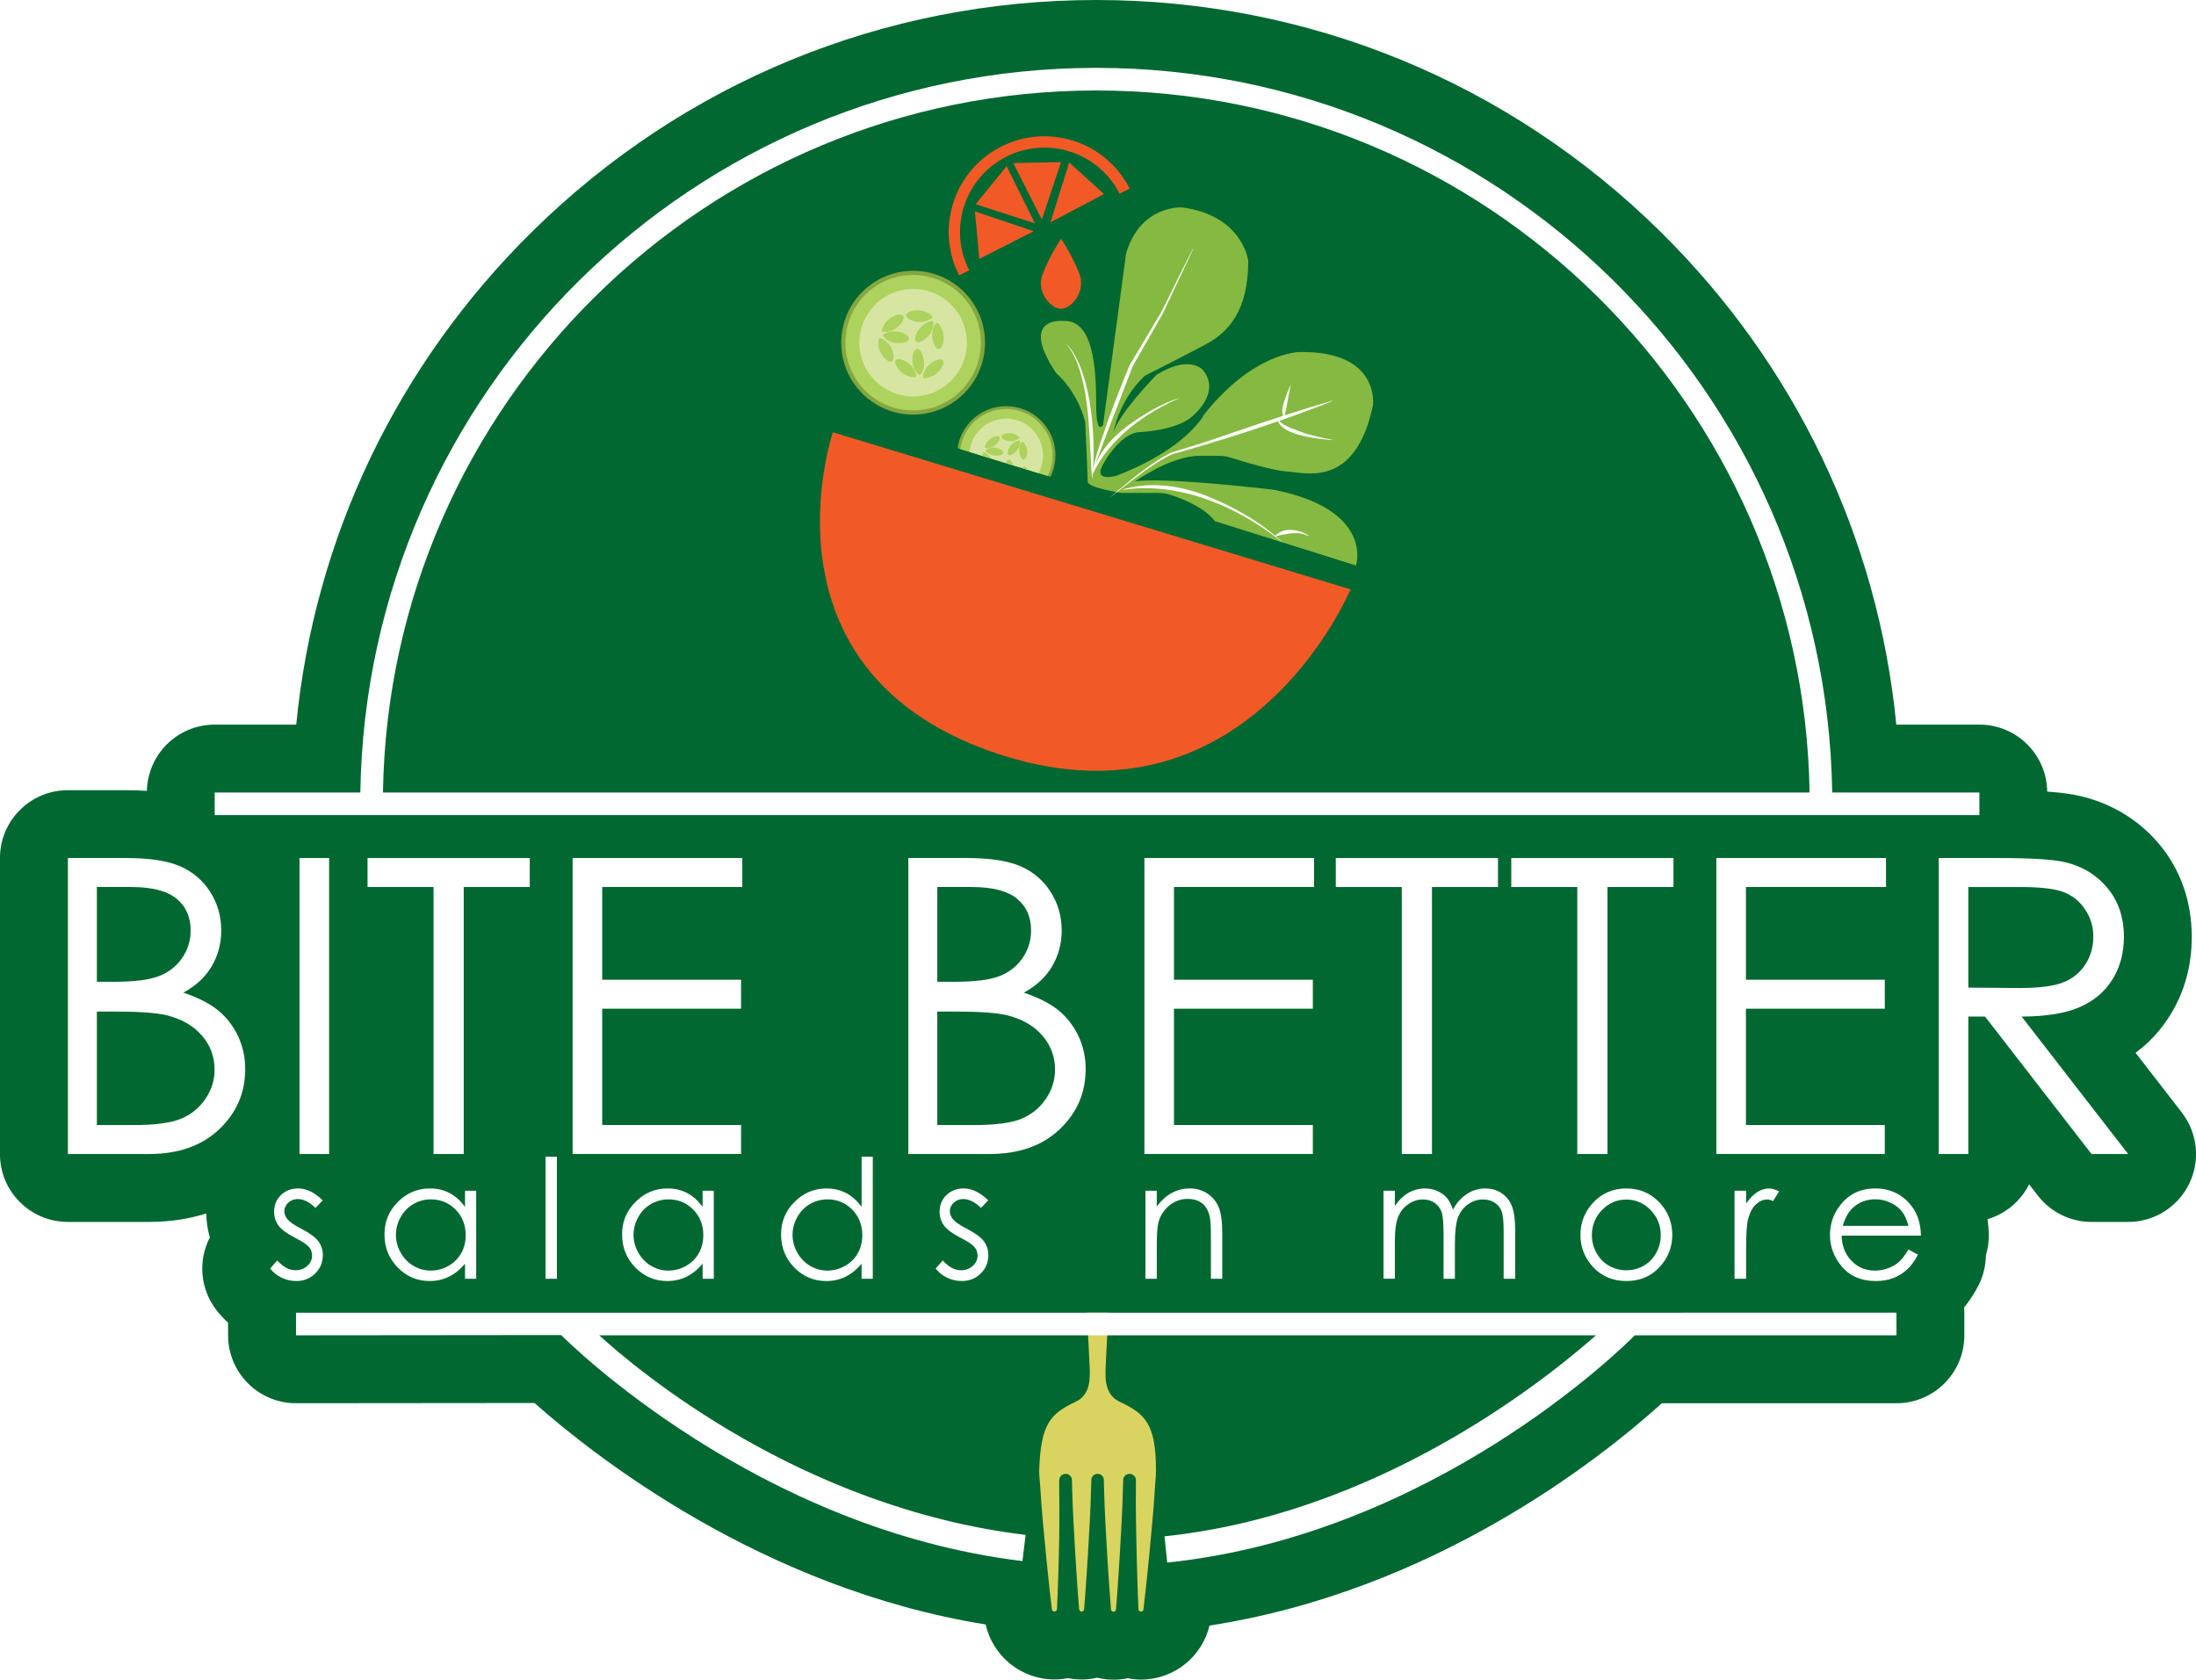 <svg viewBox="0 0 1296 991.49" version="1.1" xmlns:xlink="http://www.w3.org/1999/xlink" xmlns="http://www.w3.org/2000/svg">
  <defs>
    <style>
      .cls-1 {
        fill: none;
      }

      .cls-2 {
        fill: #85b941;
      }

      .cls-3 {
        fill: #d6e6a2;
      }

      .cls-4 {
        clip-path: url(#clippath-1);
      }

      .cls-5 {
        fill: #fff;
      }

      .cls-6 {
        fill: #006830;
      }

      .cls-7 {
        fill: #d9d45f;
      }

      .cls-8 {
        fill: #f15a26;
      }

      .cls-9 {
        fill: #83a640;
      }

      .cls-10 {
        clip-path: url(#clippath);
      }

      .cls-11 {
        fill: #add25d;
      }
    </style>
    <clipPath id="clippath">
      <path d="M1287.61,656.68l-27.27-35.21c8.17-6.06,15.01-13.51,20.44-22.27,8.44-13.62,12.72-29.16,12.72-46.2,0-20.67-6.57-39.5-19-54.45-12.03-14.47-28.33-24.4-47.12-28.71-3.95-.91-9.53-1.89-19.19-2.57-.28-21.88-18.08-39.53-40.03-39.53h-49.03c-10.76-110.11-59.37-212.27-139.23-291.01C890.49,48.56,772.26,0,646.98,0s-243.51,48.56-332.93,136.73c-79.85,78.74-128.47,180.9-139.23,291.01h-48.12c-21.8,0-39.5,17.43-40.01,39.12-3.9-.26-7.94-.41-12.2-.41h-34.45c-22.12,0-40.06,17.93-40.06,40.06v174.72c0,22.12,17.93,40.06,40.06,40.06h47.99c12.96,0,24.15-1.95,33.71-5,.08,4.86.78,9.61,2.1,14.17-7.05,13.62-5.79,30.46,3.99,43.01,2.07,2.65,4.33,5.09,6.78,7.32v7.46c0,10.63,4.23,20.82,11.75,28.34,7.51,7.5,17.69,11.72,28.31,11.72.01,0,140.78-.13,140.78-.13,34.16,30.37,133.77,109.4,266.27,130.73,4.21,18.77,20.97,32.46,40.56,32.46,1.59,0,3.36-.1,4.94-.29,1.03-.12,2.06-.28,3.06-.48,1.44.28,2.91.49,4.4.63.12.01.24.02.37.03,1.06.08,2.24.13,3.31.13,3.12,0,6.18-.35,9.12-1.03,2.01.48,4.08.82,6.2,1,1.13.1,2.39.15,3.52.15,2.83,0,5.6-.29,8.28-.85.98.19,1.96.35,2.97.48,1.59.19,3.36.3,4.96.3,19.37,0,35.96-13.39,40.4-31.89,133.43-20.59,232.13-99.71,266.94-131.23h138.47c22.12,0,40.06-17.93,40.06-40.06v-13.35c0-1.04-.08-2.05-.16-3.07,3.18-3.93,6.05-8.26,8.5-13.06,2.9-5.7,4.31-11.77,4.37-17.76,1.16-3.84,1.75-7.87,1.71-11.96-.03-3.19-.3-6.32-.72-9.39,10.74-3.16,19.61-10.71,24.53-20.58l5.17,6.68c7.59,9.79,19.28,15.53,31.67,15.53h21.6c15.28,0,29.24-8.7,35.97-22.42,6.73-13.72,5.06-30.08-4.3-42.16Z" class="cls-1"></path>
    </clipPath>
    <clipPath id="clippath-1">
      <path d="M557.87,262.37s8.91-32.82,42.31-24.15c35.81,9.29,28.43,45.89,28.43,45.89l-70.74-21.75Z" class="cls-1"></path>
    </clipPath>
  </defs>
  
  <g>
    <g id="Layer_1">
      <g>
        <g class="cls-10">
          <rect height="1152.64" width="1501.36" y="-48.29" x="-119.02" class="cls-6"></rect>
        </g>
        <path d="M660.94,827.53c-8.7-4.09-8.78-12.84-8.4-21.21l1.35-27.06c.07-1.34.15-2.83.22-4.38h-12.63c.08,1.55.15,3.04.22,4.38l1.35,27.06c.38,8.37.3,17.12-8.4,21.21-14.99,7.05-20.31,13.26-21.34,39.71-.1,2.64.15,4.97.43,8.34h.02c.26,4.21.54,8.43.86,12.64.52,6.86,1.17,13.72,1.83,20.58.65,6.86,1.29,13.72,2.03,20.58.71,6.86,1.46,13.71,2.29,20.57.1.83.86,1.42,1.69,1.32.75-.09,1.3-.71,1.33-1.43.32-6.89.58-13.79.78-20.68.24-6.89.38-13.78.52-20.67.16-6.89.05-13.86.07-20.75,0-4.02-.02-8-.08-11.99h.01c0-.6.03-1.36.03-1.96-.02-2.08,1.65-3.77,3.73-3.78,2.06-.02,3.74,1.63,3.78,3.68,0,.18,0,.35,0,.53,0,.55.02,1.18.02,1.66h.01c.1,4.04.23,8.08.38,12.12.27,6.88.66,13.76,1.06,20.64.39,6.88.77,13.76,1.25,20.64.44,6.88.94,13.76,1.5,20.64.06.72.62,1.32,1.35,1.39.81.07,1.53-.55,1.6-1.39.56-6.88,1.06-13.76,1.5-20.64.48-6.88.86-13.76,1.25-20.64.4-6.88.79-13.76,1.06-20.64.16-4.14.29-8.28.39-12.42h.02c0-.6.05-1.26.04-1.86-.01-2.08,1.58-3.7,3.65-3.71,2.08-.02,3.71,1.52,3.72,3.59v.05c0,.6.05,1.47.04,2.06h.01c.1,4.11.23,8.21.38,12.32.27,6.89.66,13.78,1.05,20.67.39,6.89.77,13.78,1.25,20.66.44,6.89.94,13.78,1.5,20.67.06.72.62,1.32,1.35,1.38.82.07,1.53-.55,1.6-1.38.56-6.89,1.06-13.78,1.5-20.67.48-6.89.86-13.78,1.25-20.66.4-6.89.79-13.78,1.05-20.67.15-4.08.28-8.15.38-12.22h.02c0-.6.04-1.43.04-2.02-.02-2.08,1.65-3.77,3.73-3.78,2.07-.02,3.77,1.65,3.78,3.73v.05c0,.6,0,1.88,0,2.48h.01c-.04,3.9-.06,7.8-.05,11.69.02,6.88.15,13.76.3,20.64.14,6.88.27,13.76.5,20.65.19,6.88.44,13.77.75,20.66.03.72.58,1.34,1.3,1.43.81.1,1.55-.49,1.65-1.32.82-6.85,1.56-13.7,2.26-20.55.73-6.85,1.37-13.71,2.01-20.56.65-6.86,1.29-13.71,1.81-20.57.32-4.25.6-8.51.86-12.77h.02c.28-3.13.43-5.01.43-7.91-.09-27.02-6.21-33.03-21.32-40.14Z" class="cls-7"></path>
        <g>
          <path d="M40.06,506.49h34.45c13.86,0,24.51,1.65,31.95,4.93,7.44,3.29,13.32,8.33,17.64,15.14,4.31,6.81,6.47,14.37,6.47,22.68,0,7.76-1.89,14.83-5.67,21.2-3.78,6.38-9.34,11.54-16.67,15.5,9.08,3.09,16.06,6.71,20.96,10.87,4.89,4.16,8.7,9.19,11.43,15.09,2.72,5.9,4.09,12.29,4.09,19.18,0,14.01-5.13,25.87-15.38,35.57-10.26,9.7-24.01,14.55-41.27,14.55h-47.99v-174.72ZM57.16,523.6v55.94h10c12.14,0,21.07-1.13,26.78-3.38,5.71-2.26,10.24-5.82,13.57-10.69,3.33-4.87,5-10.27,5-16.21,0-8-2.8-14.27-8.39-18.83-5.59-4.55-14.5-6.83-26.72-6.83h-20.23ZM57.16,597.12v66.99h21.65c12.77,0,22.13-1.25,28.08-3.74,5.95-2.49,10.73-6.39,14.34-11.7,3.61-5.3,5.41-11.05,5.41-17.22,0-7.76-2.54-14.53-7.61-20.31-5.07-5.78-12.05-9.74-20.93-11.88-5.95-1.42-16.31-2.14-31.07-2.14h-9.88Z" class="cls-5"></path>
          <path d="M176.77,506.49h17.46v174.72h-17.46v-174.72Z" class="cls-5"></path>
          <path d="M216.91,523.6v-17.1h95.73v17.1h-38.96v157.61h-17.82v-157.61h-38.96Z" class="cls-5"></path>
          <path d="M337.94,506.49h100.13v17.1h-82.67v54.75h81.95v17.1h-81.95v68.65h81.95v17.1h-99.41v-174.72Z" class="cls-5"></path>
          <path d="M536.06,506.49h34.45c13.85,0,24.5,1.65,31.95,4.93,7.44,3.29,13.32,8.33,17.64,15.14,4.31,6.81,6.47,14.37,6.47,22.68,0,7.76-1.89,14.83-5.67,21.2-3.78,6.38-9.34,11.54-16.67,15.5,9.08,3.09,16.06,6.71,20.96,10.87,4.89,4.16,8.7,9.19,11.43,15.09,2.72,5.9,4.09,12.29,4.09,19.18,0,14.01-5.13,25.87-15.38,35.57-10.26,9.7-24.01,14.55-41.28,14.55h-47.98v-174.72ZM553.16,523.6v55.94h10c12.14,0,21.07-1.13,26.78-3.38,5.71-2.26,10.24-5.82,13.57-10.69,3.33-4.87,5-10.27,5-16.21,0-8-2.8-14.27-8.39-18.83-5.59-4.55-14.5-6.83-26.72-6.83h-20.23ZM553.16,597.12v66.99h21.65c12.77,0,22.13-1.25,28.08-3.74,5.95-2.49,10.73-6.39,14.34-11.7,3.61-5.3,5.41-11.05,5.41-17.22,0-7.76-2.54-14.53-7.61-20.31-5.07-5.78-12.05-9.74-20.93-11.88-5.95-1.42-16.31-2.14-31.07-2.14h-9.88Z" class="cls-5"></path>
          <path d="M675.38,506.49h100.13v17.1h-82.67v54.75h81.95v17.1h-81.95v68.65h81.95v17.1h-99.41v-174.72Z" class="cls-5"></path>
          <path d="M788.33,523.6v-17.1h95.73v17.1h-38.96v157.61h-17.82v-157.61h-38.96Z" class="cls-5"></path>
          <path d="M891.9,523.6v-17.1h95.73v17.1h-38.96v157.61h-17.82v-157.61h-38.96Z" class="cls-5"></path>
          <path d="M1012.93,506.49h100.13v17.1h-82.67v54.75h81.95v17.1h-81.95v68.65h81.95v17.1h-99.41v-174.72Z" class="cls-5"></path>
          <path d="M1144.18,506.49h34.8c19.4,0,32.54.79,39.43,2.38,10.37,2.38,18.8,7.47,25.3,15.28,6.49,7.81,9.74,17.42,9.74,28.84,0,9.51-2.24,17.88-6.71,25.09-4.47,7.21-10.87,12.67-19.18,16.35-8.31,3.69-19.8,5.57-34.45,5.65l62.83,81.12h-21.6l-62.84-81.12h-9.87v81.12h-17.46v-174.72ZM1161.64,523.6v59.39l30.1.24c11.66,0,20.28-1.11,25.87-3.32,5.59-2.22,9.96-5.76,13.09-10.63,3.13-4.87,4.7-10.31,4.7-16.33s-1.59-11.18-4.76-15.98c-3.17-4.79-7.34-8.21-12.49-10.27-5.15-2.06-13.72-3.09-25.7-3.09h-30.81Z" class="cls-5"></path>
        </g>
        <g>
          <path d="M190.49,708.57l-4.3,4.44c-3.58-3.47-7.07-5.21-10.49-5.21-2.17,0-4.03.72-5.58,2.15-1.55,1.43-2.32,3.11-2.32,5.02,0,1.69.64,3.3,1.91,4.82,1.28,1.56,3.96,3.39,8.04,5.49,4.98,2.58,8.36,5.06,10.15,7.45,1.75,2.42,2.63,5.14,2.63,8.17,0,4.27-1.5,7.88-4.5,10.84-3,2.96-6.75,4.44-11.24,4.44-3,0-5.86-.65-8.59-1.96-2.73-1.3-4.98-3.11-6.77-5.4l4.2-4.78c3.42,3.85,7.04,5.78,10.87,5.78,2.68,0,4.96-.86,6.85-2.58,1.88-1.72,2.83-3.74,2.83-6.07,0-1.91-.62-3.61-1.87-5.11-1.25-1.46-4.05-3.31-8.43-5.54-4.69-2.42-7.88-4.81-9.58-7.16-1.69-2.36-2.54-5.05-2.54-8.07,0-3.95,1.35-7.23,4.04-9.84s6.1-3.92,10.22-3.92c4.79,0,9.6,2.34,14.45,7.02Z" class="cls-5"></path>
          <path d="M281.02,702.88v51.97h-6.59v-8.93c-2.8,3.41-5.95,5.97-9.43,7.69-3.49,1.72-7.3,2.58-11.44,2.58-7.36,0-13.64-2.67-18.85-8-5.21-5.34-7.81-11.82-7.81-19.47s2.63-13.88,7.88-19.2c5.25-5.32,11.58-7.98,18.97-7.98,4.27,0,8.13.91,11.58,2.72,3.45,1.82,6.49,4.54,9.1,8.17v-9.55h6.59ZM254.29,707.99c-3.72,0-7.16.91-10.31,2.74-3.15,1.83-5.65,4.4-7.52,7.71-1.86,3.31-2.79,6.81-2.79,10.5s.94,7.16,2.81,10.5c1.88,3.34,4.4,5.94,7.56,7.8,3.17,1.86,6.56,2.79,10.19,2.79s7.13-.92,10.4-2.77,5.8-4.34,7.56-7.49,2.65-6.7,2.65-10.64c0-6.01-1.98-11.04-5.94-15.08s-8.84-6.06-14.62-6.06Z" class="cls-5"></path>
          <path d="M321.97,682.82h6.69v72.04h-6.69v-72.04Z" class="cls-5"></path>
          <path d="M421.25,702.88v51.97h-6.59v-8.93c-2.8,3.41-5.95,5.97-9.43,7.69-3.49,1.72-7.3,2.58-11.44,2.58-7.36,0-13.64-2.67-18.85-8-5.21-5.34-7.81-11.82-7.81-19.47s2.63-13.88,7.88-19.2c5.25-5.32,11.58-7.98,18.97-7.98,4.27,0,8.13.91,11.58,2.72,3.45,1.82,6.49,4.54,9.1,8.17v-9.55h6.59ZM394.52,707.99c-3.72,0-7.16.91-10.31,2.74-3.15,1.83-5.65,4.4-7.52,7.71-1.86,3.31-2.79,6.81-2.79,10.5s.94,7.16,2.81,10.5c1.88,3.34,4.4,5.94,7.56,7.8,3.17,1.86,6.56,2.79,10.19,2.79s7.13-.92,10.4-2.77,5.8-4.34,7.56-7.49,2.65-6.7,2.65-10.64c0-6.01-1.98-11.04-5.94-15.08-3.96-4.04-8.84-6.06-14.62-6.06Z" class="cls-5"></path>
          <path d="M515.08,682.82v72.04h-6.59v-8.93c-2.8,3.41-5.95,5.97-9.43,7.69-3.49,1.72-7.3,2.58-11.44,2.58-7.36,0-13.64-2.67-18.85-8-5.21-5.34-7.81-11.82-7.81-19.47s2.63-13.88,7.88-19.2c5.25-5.32,11.58-7.98,18.96-7.98,4.27,0,8.13.91,11.59,2.72,3.45,1.82,6.49,4.54,9.1,8.17v-29.62h6.59ZM488.35,707.99c-3.72,0-7.16.91-10.31,2.74-3.15,1.83-5.65,4.4-7.52,7.71-1.86,3.31-2.79,6.81-2.79,10.5s.94,7.16,2.81,10.5c1.88,3.34,4.4,5.94,7.56,7.8,3.17,1.86,6.56,2.79,10.19,2.79s7.12-.92,10.4-2.77c3.28-1.85,5.8-4.34,7.56-7.49s2.65-6.7,2.65-10.64c0-6.01-1.98-11.04-5.94-15.08s-8.84-6.06-14.62-6.06Z" class="cls-5"></path>
          <path d="M583.25,708.57l-4.3,4.44c-3.58-3.47-7.07-5.21-10.49-5.21-2.17,0-4.03.72-5.58,2.15-1.55,1.43-2.32,3.11-2.32,5.02,0,1.69.64,3.3,1.91,4.82,1.28,1.56,3.96,3.39,8.04,5.49,4.98,2.58,8.36,5.06,10.15,7.45,1.76,2.42,2.63,5.14,2.63,8.17,0,4.27-1.5,7.88-4.5,10.84s-6.75,4.44-11.24,4.44c-3,0-5.86-.65-8.59-1.96-2.73-1.3-4.98-3.11-6.77-5.4l4.2-4.78c3.42,3.85,7.04,5.78,10.87,5.78,2.68,0,4.96-.86,6.85-2.58s2.83-3.74,2.83-6.07c0-1.91-.62-3.61-1.87-5.11-1.25-1.46-4.05-3.31-8.43-5.54-4.69-2.42-7.88-4.81-9.58-7.16-1.69-2.36-2.54-5.05-2.54-8.07,0-3.95,1.35-7.23,4.04-9.84,2.7-2.61,6.1-3.92,10.22-3.92,4.79,0,9.6,2.34,14.45,7.02Z" class="cls-5"></path>
          <path d="M675.99,702.88h6.69v9.31c2.68-3.57,5.64-6.23,8.88-8,3.25-1.77,6.78-2.65,10.61-2.65s7.33.99,10.34,2.96c3.01,1.98,5.23,4.64,6.67,7.98,1.43,3.34,2.15,8.55,2.15,15.62v26.75h-6.69v-24.79c0-5.98-.25-9.98-.74-11.99-.78-3.44-2.26-6.03-4.46-7.76-2.2-1.73-5.06-2.6-8.6-2.6-4.05,0-7.67,1.34-10.87,4.01s-5.31,5.99-6.33,9.94c-.64,2.58-.95,7.29-.95,14.14v19.06h-6.69v-51.97Z" class="cls-5"></path>
          <path d="M816.51,702.88h6.69v8.98c2.33-3.31,4.72-5.73,7.17-7.26,3.38-2.04,6.93-3.06,10.66-3.06,2.52,0,4.91.5,7.17,1.48s4.11,2.3,5.55,3.94c1.43,1.64,2.68,3.99,3.73,7.05,2.22-4.08,5-7.17,8.34-9.29,3.34-2.12,6.93-3.18,10.77-3.18,3.59,0,6.76.91,9.51,2.72,2.75,1.82,4.79,4.35,6.12,7.6,1.33,3.25,2,8.12,2,14.62v28.38h-6.83v-28.38c0-5.57-.4-9.4-1.19-11.49-.79-2.08-2.15-3.77-4.07-5.04s-4.21-1.91-6.88-1.91c-3.24,0-6.2.96-8.88,2.87s-4.64,4.46-5.88,7.64c-1.24,3.18-1.86,8.5-1.86,15.96v20.35h-6.69v-26.61c0-6.27-.39-10.53-1.17-12.78s-2.14-4.04-4.08-5.4c-1.94-1.35-4.25-2.03-6.93-2.03-3.09,0-5.98.93-8.67,2.79-2.69,1.86-4.68,4.37-5.97,7.52-1.29,3.15-1.93,7.98-1.93,14.47v22.02h-6.69v-51.97Z" class="cls-5"></path>
          <path d="M959.83,701.54c8.01,0,14.64,2.9,19.91,8.69,4.79,5.29,7.18,11.54,7.18,18.77s-2.53,13.61-7.58,19.04c-5.06,5.43-11.56,8.14-19.5,8.14s-14.49-2.71-19.55-8.14c-5.06-5.43-7.58-11.78-7.58-19.04s2.39-13.44,7.18-18.73c5.26-5.83,11.92-8.74,19.96-8.74ZM959.8,708.09c-5.56,0-10.34,2.05-14.33,6.16-3.99,4.11-5.99,9.08-5.99,14.9,0,3.76.91,7.26,2.73,10.51s4.28,5.76,7.38,7.52,6.5,2.65,10.21,2.65,7.11-.88,10.21-2.65c3.1-1.77,5.56-4.27,7.38-7.52,1.82-3.25,2.73-6.75,2.73-10.51,0-5.83-2.01-10.8-6.02-14.9-4.01-4.11-8.78-6.16-14.31-6.16Z" class="cls-5"></path>
          <path d="M1023.66,702.88h6.83v7.6c2.04-2.99,4.19-5.23,6.45-6.71,2.26-1.48,4.62-2.22,7.07-2.22,1.85,0,3.82.59,5.92,1.77l-3.49,5.64c-1.4-.61-2.58-.91-3.53-.91-2.23,0-4.38.91-6.45,2.75s-3.65,4.67-4.73,8.53c-.83,2.96-1.24,8.95-1.24,17.96v17.58h-6.83v-51.97Z" class="cls-5"></path>
          <path d="M1126.28,737.61l5.64,2.96c-1.85,3.63-3.98,6.56-6.41,8.79-2.42,2.23-5.15,3.92-8.18,5.09-3.03,1.16-6.46,1.74-10.28,1.74-8.48,0-15.11-2.78-19.89-8.33-4.78-5.56-7.17-11.84-7.17-18.85,0-6.59,2.02-12.47,6.07-17.63,5.13-6.56,12-9.84,20.61-9.84s15.94,3.36,21.23,10.08c3.76,4.74,5.67,10.67,5.74,17.77h-46.77c.13,6.04,2.06,10.99,5.79,14.85,3.73,3.86,8.34,5.79,13.82,5.79,2.65,0,5.22-.46,7.72-1.38,2.5-.92,4.63-2.14,6.38-3.66,1.75-1.52,3.65-3.98,5.69-7.38ZM1126.28,723.61c-.89-3.57-2.19-6.42-3.9-8.55-1.71-2.13-3.96-3.85-6.77-5.16-2.81-1.31-5.75-1.96-8.85-1.96-5.1,0-9.49,1.64-13.15,4.92-2.68,2.39-4.7,5.97-6.07,10.75h38.74Z" class="cls-5"></path>
        </g>
        <path d="M1081.3,467.79c-3.58-236.46-197.02-427.73-434.32-427.73S216.24,231.32,212.66,467.79h-85.95v13.35h1041.46v-13.35h-86.86ZM646.98,53.41c229.94,0,417.39,185.28,420.97,414.38H226.01c3.58-229.1,191.03-414.38,420.97-414.38Z" class="cls-5"></path>
        <path d="M331.19,788.09c4.37,4.4,115.46,114.54,272.22,133.41l1.86-15.46c-132.94-16-229.51-97.59-251.62-117.79h588.22c-32.94,29.06-130.34,105.65-254.63,118.64l1.62,15.49c156.83-16.4,268.48-126.61,275.93-134.14h154.42v-13.35H174.68v13.35" class="cls-5"></path>
        <path d="M491.54,255.17s-47.24,138.88,93.17,188.39c150.51,53.06,212.32-95.66,212.32-95.66l-305.49-92.72Z" class="cls-8"></path>
        <polygon points="610.78 131.85 575.78 120.52 594.09 98.1 610.78 131.85" class="cls-8"></polygon>
        <polygon points="614.86 129.63 597.99 96.25 626.17 95.7 614.86 129.63" class="cls-8"></polygon>
        <polygon points="619.98 131.2 631 95.87 651.55 114.56 619.98 131.2" class="cls-8"></polygon>
        <polygon points="610.04 136.49 577.96 152.81 575.36 124.8 610.04 136.49" class="cls-8"></polygon>
        <path d="M566.04,162.52c-6.84-13.44-8.03-28.74-3.36-43.08,4.67-14.34,14.65-26,28.09-32.84,13.44-6.84,28.74-8.03,43.08-3.36,14.34,4.67,26,14.64,32.84,28.09l-5.95,3.03c-6.03-11.85-16.31-20.65-28.96-24.77-12.64-4.11-26.13-3.07-37.99,2.96-11.85,6.03-20.65,16.31-24.77,28.96-4.12,12.64-3.07,26.14,2.96,37.99l-5.95,3.03Z" class="cls-8"></path>
        <path d="M637,161.63c4.01,10.68-4.85,20.66-10.83,20.66s-15.01-10.04-10.83-20.66c4.35-11.05,10.83-20.66,10.83-20.66,0,0,6.68,9.6,10.83,20.66Z" class="cls-8"></path>
        <g>
          <circle r="42.44" cy="202.29" cx="538.89" class="cls-9"></circle>
          <circle r="40" cy="202.29" cx="538.89" class="cls-11"></circle>
          <circle r="31.74" cy="202.29" cx="538.89" class="cls-3"></circle>
          <g>
            <path d="M533,186.41c1.12,1.51-.76,4.81-4.21,7.37s-7.73,2.47-8.27,1.91c-.46-.47.76-4.81,4.21-7.37s7.15-3.42,8.27-1.91Z" class="cls-11"></path>
            <path d="M536.45,200.05c-.25,1.86-3.9,2.92-8.16,2.35-4.26-.57-7.26-3.62-7.26-4.4,0-.65,3.9-2.92,8.16-2.35,4.26.57,7.51,2.53,7.26,4.4Z" class="cls-11"></path>
            <path d="M526.31,213.32c-1.66.88-4.64-1.49-6.64-5.29-2.01-3.8-1.26-8.01-.62-8.47.53-.38,4.64,1.49,6.64,5.29s2.29,7.59.62,8.47Z" class="cls-11"></path>
          </g>
          <g>
            <path d="M554.14,205.97c-1.87.16-3.68-3.19-4.04-7.47-.36-4.28,1.98-7.87,2.74-8.03.64-.14,3.68,3.19,4.04,7.47.36,4.28-.87,7.88-2.74,8.03Z" class="cls-11"></path>
            <path d="M540.74,201.7c-1.45-1.19-.42-4.85,2.31-8.17,2.73-3.32,6.91-4.26,7.57-3.85.55.35.42,4.85-2.31,8.17-2.73,3.32-6.11,5.04-7.57,3.85Z" class="cls-11"></path>
            <path d="M534.81,186.09c.13-1.88,3.71-3.15,8-2.85,4.28.3,7.47,3.16,7.52,3.94.04.65-3.71,3.15-8,2.85s-7.65-2.06-7.52-3.94Z" class="cls-11"></path>
          </g>
          <g>
            <path d="M528.69,212.56c1.2-1.45,4.85-.4,8.16,2.34,3.31,2.74,4.23,6.92,3.81,7.58-.35.55-4.85.4-8.16-2.34s-5.01-6.14-3.81-7.58Z" class="cls-11"></path>
            <path d="M541.12,205.98c1.87-.2,3.76,3.1,4.22,7.37s-1.79,7.91-2.55,8.1c-.64.15-3.76-3.1-4.22-7.37-.46-4.27.68-7.9,2.55-8.1Z" class="cls-11"></path>
            <path d="M556.41,212.68c1.25,1.41-.35,4.86-3.56,7.71-3.21,2.85-7.49,3.12-8.08,2.61-.49-.43.35-4.86,3.56-7.71,3.21-2.85,6.83-4.02,8.08-2.61Z" class="cls-11"></path>
          </g>
        </g>
        <g class="cls-4">
          <g>
            <circle r="29.05" cy="268.81" cx="593.84" class="cls-9"></circle>
            <circle r="27.39" cy="268.81" cx="593.84" class="cls-11"></circle>
            <circle r="21.73" cy="268.81" cx="593.84" class="cls-3"></circle>
            <g>
              <path d="M589.81,257.95c.77,1.03-.52,3.29-2.88,5.05s-5.29,1.69-5.66,1.31c-.31-.32.52-3.29,2.88-5.05s4.9-2.34,5.66-1.31Z" class="cls-11"></path>
              <path d="M592.17,267.28c-.17,1.28-2.67,2-5.58,1.61s-4.97-2.48-4.97-3.01c0-.45,2.67-2,5.58-1.61s5.14,1.74,4.97,3.01Z" class="cls-11"></path>
              <path d="M585.24,276.37c-1.14.6-3.17-1.02-4.55-3.62s-.86-5.49-.43-5.8c.36-.26,3.17,1.02,4.55,3.62,1.37,2.6,1.57,5.19.43,5.8Z" class="cls-11"></path>
            </g>
            <g>
              <path d="M604.28,271.33c-1.28.11-2.52-2.18-2.77-5.11-.25-2.93,1.36-5.39,1.88-5.5.44-.1,2.52,2.18,2.77,5.11.25,2.93-.6,5.39-1.88,5.5Z" class="cls-11"></path>
              <path d="M595.11,268.41c-.99-.82-.29-3.32,1.58-5.59,1.87-2.27,4.73-2.92,5.18-2.63.38.24.29,3.32-1.58,5.59-1.87,2.27-4.19,3.45-5.18,2.63Z" class="cls-11"></path>
              <path d="M591.05,257.72c.09-1.28,2.54-2.16,5.47-1.95,2.93.2,5.12,2.16,5.15,2.7.03.45-2.54,2.16-5.47,1.95-2.93-.2-5.24-1.41-5.15-2.7Z" class="cls-11"></path>
            </g>
            <g>
              <path d="M586.86,275.84c.82-.99,3.32-.27,5.59,1.6s2.9,4.74,2.61,5.19c-.24.38-3.32.27-5.59-1.6-2.26-1.88-3.43-4.2-2.61-5.19Z" class="cls-11"></path>
              <path d="M595.37,271.34c1.28-.14,2.57,2.12,2.89,5.04s-1.23,5.42-1.75,5.54c-.43.11-2.57-2.12-2.89-5.04-.31-2.92.47-5.41,1.75-5.54Z" class="cls-11"></path>
              <path d="M605.84,275.93c.85.96-.24,3.33-2.44,5.28s-5.13,2.14-5.53,1.79c-.34-.29.24-3.33,2.44-5.28,2.2-1.95,4.68-2.75,5.53-1.79Z" class="cls-11"></path>
            </g>
          </g>
        </g>
        <g>
          <path d="M661.93,290.97h21.74c2.41,0,4.79.39,7.09,1.13,6.6,2.14,20.08,7.33,26.25,15.56l83.26,26.15s10.83-32.82-48.36-44.69c0,0-63.28-7.6-82.01-5.01,0,0,21.33-15.02,37.65-15.02h11.86c2.41,0,4.81.37,7.11,1.1,7.33,2.33,24.69,7.6,33.32,8.17,11.13.74,40.06,9.83,50.44-39.13,0,0,4.45-32.25-43.39-31.42,0,0-27.07-.02-56.19,36.8,0,0-10.2,20.21-51.74,36.16,0,0-15.21,4.64-7.23-7.97,0,0,8.72-15.76,19.47-17.62,0,0,23.37-.74,32.64-9.64,0,0,17.06-13.54,6.12-27.07,0,0-7.6-9.46-27.45,2.78,0,0-22.62,23.18-25.41,34.12,0,0,2.97-18.92,18.54-33.57,0,0,22.07-11.13,35.98-18.54,13.91-7.42,25.04-20.4,25.04-49.33,0,0-3.15-26.89-39.31-31.53,0,0-24.66-1.3-32.82,27.45l-13.54,100.88s-4.08,7.42-4.08-12.61-1.48-49.88-19.47-48.65c0,0-26.7-2.9-4.08,30.85,0,0,12.24,10.01,17.06,28.74,0,0,1.48,31.53,1.48,35.23s20.03,6.68,20.03,6.68Z" class="cls-2"></path>
          <g>
            <path d="M696.88,234.61c-10.88,3.29-22,9.89-31.48,16.83-8.18,6.05-15.58,14.01-19.29,23.58.35-1,.7-2.01,1.04-3.01,6.39-17.34,14.78-38.35,21.27-55.7-.26.49,17.81-31.19,17.83-31.23,0,0,18.13-38.51,18.13-38.51-.34-.71-19.07,38.11-19.22,37.96.11-.22-18.46,31-18.45,30.94-4.37,10.56-8.64,21.15-12.48,31.91-3.27,9.75-7.18,19.37-9.14,29.49,1.47-22.36-1.75-60.57-16.44-74.63,4.3,4.88,7.37,11.72,9.14,18.28,4.81,16.56,4.98,34,6.02,51.09.14,3.45.31,6.89.61,10.35,0,0,.22,0,.22,0,.07-.67.14-1.36.21-2.07,10.22-21.5,30.71-35.96,52.01-45.3Z" class="cls-5"></path>
            <path d="M754.87,248.48c10.54-3.67,21.01-7.54,31.39-11.65,0,0-.07-.21-.07-.21-9.42,2.66-18.76,5.55-28.07,8.56,1.58-5.87,2.07-11.79,3.73-17.69l-.21-.08c-1.4,2.96-2.61,6.01-3.6,9.15-1.02,2.81-1.78,5.96-.83,8.91-13.35,4.33-26.62,8.91-39.92,13.44-8.59,3-17.25,5.51-25.93,8.18-13.55,6.83-24.96,17.15-36.58,26.7,9.32-6.76,18.98-15.17,29.17-21.37,3.87-2.37,7.61-4.65,12.13-5.46,19.57-5.58,39.02-11.6,58.24-18.29,2.92,8.52,24.19,10.41,31.9,11.15l.03-.22c-5.78-1.06-11.54-2.4-17.14-4.18-4.87-2.02-10.38-3.28-14.23-6.95Z" class="cls-5"></path>
            <path d="M752.6,316.25c-11.33-9.48-25.16-17.2-38.88-22.88-15.97-6.55-34.2-9.47-51.03-4.46l.05.22c4.28-.57,8.53-1,12.81-1.01,30.16.1,58.79,13.91,81.98,32.51-1.49-1.42-3.05-2.8-4.65-4.15,6.57-1.28,13.25-3.34,19.56.05l.13-.18c-2.85-2.1-6.39-3.3-10.03-3.48-3.6-.38-7.39.69-9.94,3.38Z" class="cls-5"></path>
          </g>
        </g>
      </g>
    </g>
  </g>
</svg>